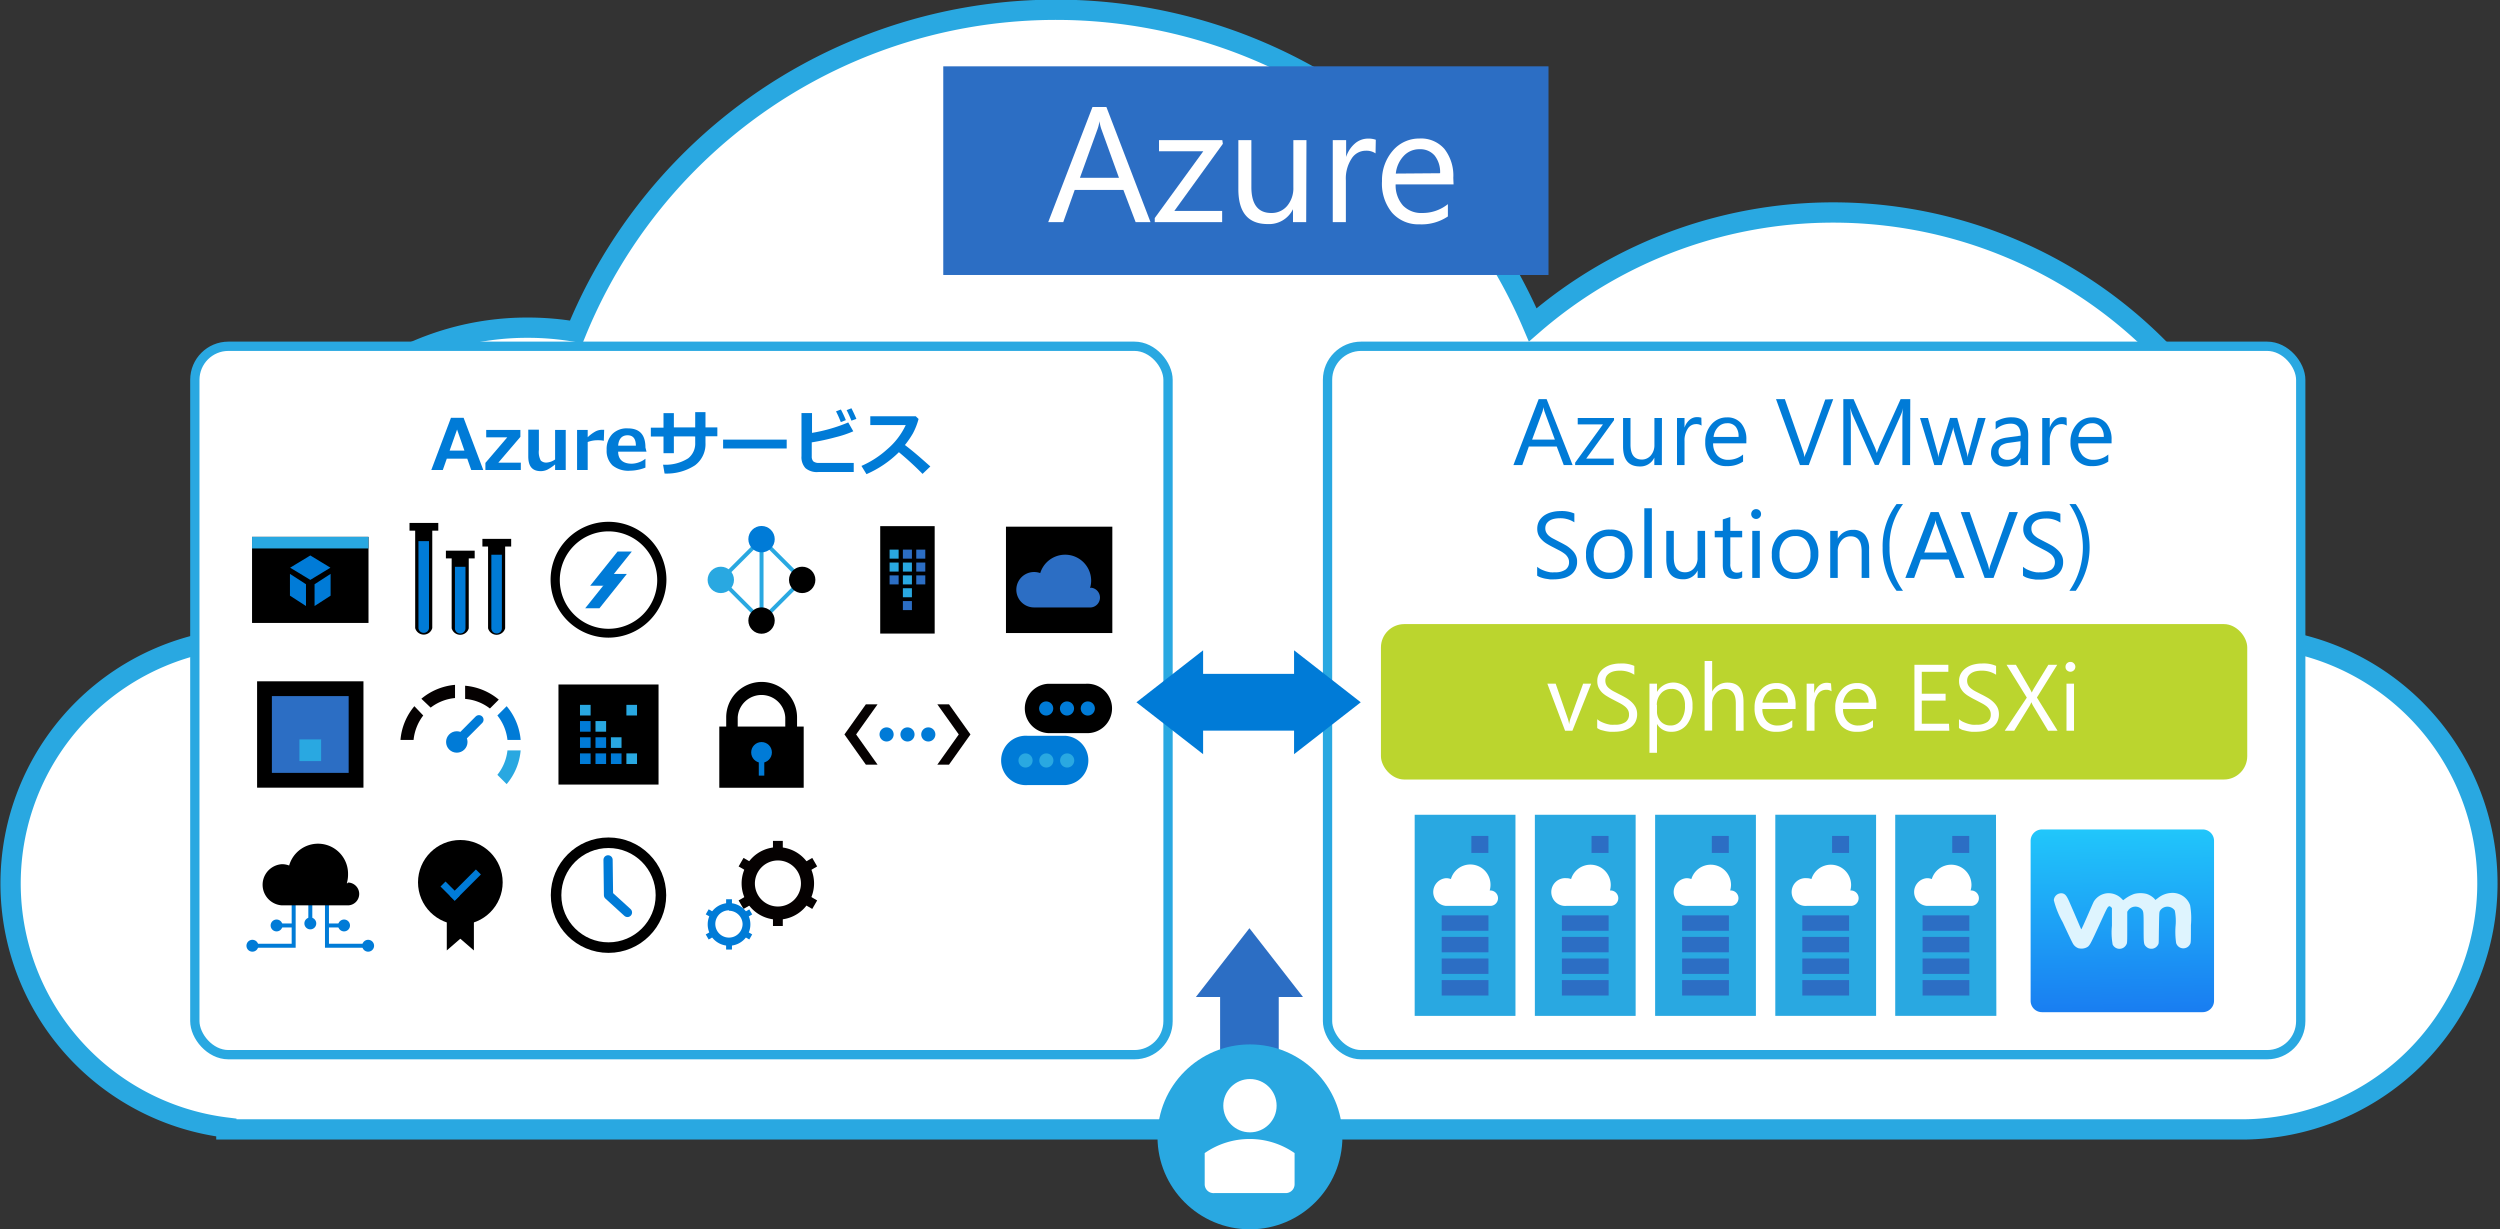<svg xmlns="http://www.w3.org/2000/svg" xmlns:xlink="http://www.w3.org/1999/xlink" viewBox="0 0 282.29 138.81"><rect x="0" y="0" width="282.29" height="138.81" fill="#333333" stroke="none"/><defs><style>.a,.c{fill:#fff;}.b,.k,.l,.m,.n,.o{fill:none;}.b,.c,.n{stroke:#29a8e1;}.b,.c,.l,.n,.o{stroke-miterlimit:10;}.b{stroke-width:2.29px;}.c{stroke-width:1.05px;}.d{fill:#2c6ec4;}.e{fill:#007bd7;}.f{fill:#29a8e1;}.g{fill:url(#a);}.h{fill:#def4fe;}.i{fill:#bbd52e;}.j{fill:#050101;}.k,.o{stroke:#007bd7;}.k{stroke-linecap:round;stroke-linejoin:round;stroke-width:1.04px;}.l{stroke:#000;stroke-width:1.19px;}.n,.o{stroke-width:0.45px;}</style><linearGradient id="a" x1="278.16" y1="-944.44" x2="277.81" y2="-922.65" gradientTransform="matrix(1, 0, 0, -1, -38.37, -829.78)" gradientUnits="userSpaceOnUse"><stop offset="0" stop-color="#197cf1"/><stop offset="1" stop-color="#21c9fb"/></linearGradient></defs><title>アセット 84</title><path class="a" d="M258.63,72.43a51.73,51.73,0,0,0-85.56-35.75,58.52,58.52,0,0,0-108,.79A32.12,32.12,0,0,0,59.61,37a31.51,31.51,0,0,0-31.4,35,27.77,27.77,0,0,0-2.65,55.32v.21H252.47v0l.9,0a27.78,27.78,0,0,0,5.26-55Z"/><path class="b" d="M258.63,72.43a51.73,51.73,0,0,0-85.56-35.75,58.52,58.52,0,0,0-108,.79A32.12,32.12,0,0,0,59.61,37a31.51,31.51,0,0,0-31.4,35,27.77,27.77,0,0,0-2.65,55.32v.21H252.47v0l.9,0a27.78,27.78,0,0,0,5.26-55Z"/><rect class="c" x="149.9" y="39.1" width="109.89" height="79.99" rx="3.79" ry="3.79"/><rect class="c" x="22" y="39.1" width="109.89" height="79.99" rx="3.79" ry="3.79"/><rect class="d" x="106.51" y="7.49" width="68.34" height="23.56"/><path class="e" d="M54.57,53.07H53.21l-.45-1.28H50.45L50,53.07H48.7l2.22-5.89h1.43Zm-2.13-2.19-.83-2.38-.84,2.38Z"/><path class="e" d="M58.81,53.07h-4v-.8l2.47-2.89H54.9v-.83h3.86v.78l-2.49,2.91h2.54Z"/><path class="e" d="M63.88,53.07h-1.2v-.63a4.92,4.92,0,0,1-.89.6,1.79,1.79,0,0,1-.71.16c-1,0-1.43-.56-1.43-1.68v-3h1.2V50.8A2.06,2.06,0,0,0,61.06,52a.88.88,0,0,0,.68.23,1.86,1.86,0,0,0,.94-.35V48.55h1.2Z"/><path class="e" d="M68.18,49.77h0a2.81,2.81,0,0,0-.65-.06,3.2,3.2,0,0,0-1.17.2v3.16h-1.2V48.55h1.2v.82a4.17,4.17,0,0,1,.91-.67,1.64,1.64,0,0,1,.7-.17h.25Z"/><path class="e" d="M73,51h-3.2c0,.9.56,1.36,1.54,1.36a2.65,2.65,0,0,0,1.54-.56h0v1a4.93,4.93,0,0,1-1.72.35,2.84,2.84,0,0,1-2-.6,2.27,2.27,0,0,1-.66-1.75,2.45,2.45,0,0,1,.63-1.78,2.29,2.29,0,0,1,1.75-.65c1.35,0,2,.72,2,2.16Zm-1.2-.68c0-.78-.32-1.17-.94-1.17s-1,.39-1.06,1.17Z"/><path class="e" d="M79.66,48.26H81v1H79.66V50a3,3,0,0,1-1.18,2.54,5.87,5.87,0,0,1-3.44.93l-.17-1a4.8,4.8,0,0,0,2.84-.72A2.12,2.12,0,0,0,78.5,50v-.72H76.09v1.89H74.92V49.29H73.49v-1h1.43V46.65h1.17v1.61H78.5V46.54h1.16Z"/><path class="e" d="M88.83,50.64H81.65v-1h7.18Z"/><path class="e" d="M96.4,53.3h-4a2,2,0,0,1-1.45-.44,1.83,1.83,0,0,1-.45-1.35V46.64h1.19v2.24a18.49,18.49,0,0,0,4.09-1.18l.57,1a12.18,12.18,0,0,1-2,.67,25.13,25.13,0,0,1-2.69.58v1.58a.81.81,0,0,0,.17.56,1,1,0,0,0,.7.18H96.4Zm-.89-5.86-.57.22a12.18,12.18,0,0,0-.54-1.21l.55-.21A12.56,12.56,0,0,1,95.51,47.44Zm1.19-.14-.56.2c-.17-.42-.35-.82-.54-1.19l.54-.21C96.33,46.47,96.52,46.87,96.7,47.3Z"/><path class="e" d="M105.05,52.67l-.88.84a35.56,35.56,0,0,0-2.67-2.45,12,12,0,0,1-3.66,2.48l-.57-.93a10.67,10.67,0,0,0,2.91-1.88A8.05,8.05,0,0,0,102.27,48h-4V47h5.13l.32.31a7.58,7.58,0,0,1-.64,1.63,10.27,10.27,0,0,1-.9,1.31C103.35,51.14,104.29,52,105.05,52.67Z"/><path class="e" d="M177.57,52.51h-1l-.79-2.09h-3.15l-.74,2.09h-1l2.85-7.44h.9Zm-2-2.87-1.17-3.17a3,3,0,0,1-.11-.5h0a4.13,4.13,0,0,1-.12.5L173,49.64Z"/><path class="e" d="M182.25,47.44l-3.14,4.34h3.11v.73h-4.36v-.27L181,47.92h-2.85V47.2h4.1Z"/><path class="e" d="M187.65,52.51h-.85v-.84h0a1.73,1.73,0,0,1-1.63,1c-1.27,0-1.9-.75-1.9-2.26V47.2h.84v3c0,1.13.43,1.69,1.29,1.69a1.31,1.31,0,0,0,1-.46,1.76,1.76,0,0,0,.41-1.2V47.2h.85Z"/><path class="e" d="M192.13,48.06a1,1,0,0,0-.64-.17,1.09,1.09,0,0,0-.91.51,2.4,2.4,0,0,0-.37,1.4v2.71h-.85V47.2h.85v1.09h0a1.93,1.93,0,0,1,.56-.87,1.27,1.27,0,0,1,.83-.32,1.55,1.55,0,0,1,.51.07Z"/><path class="e" d="M197.19,50.06h-3.75a2,2,0,0,0,.47,1.37,1.63,1.63,0,0,0,1.26.49,2.58,2.58,0,0,0,1.65-.6v.8a3.09,3.09,0,0,1-1.85.51,2.24,2.24,0,0,1-1.77-.72,3,3,0,0,1-.65-2,2.91,2.91,0,0,1,.71-2,2.24,2.24,0,0,1,1.74-.78,2,2,0,0,1,1.61.68,2.74,2.74,0,0,1,.58,1.87Zm-.88-.72A1.71,1.71,0,0,0,196,48.2a1.19,1.19,0,0,0-1-.41,1.38,1.38,0,0,0-1,.43,1.89,1.89,0,0,0-.51,1.12Z"/><path class="e" d="M207,45.07l-2.76,7.44h-1l-2.7-7.44h1l2.06,5.9a2.92,2.92,0,0,1,.15.66h0A2.54,2.54,0,0,1,204,51l2.1-5.89Z"/><path class="e" d="M215.68,52.51h-.87v-5c0-.4,0-.88.08-1.45h0a3.73,3.73,0,0,1-.22.72l-2.54,5.72h-.43l-2.53-5.68a4.81,4.81,0,0,1-.23-.76h0c0,.3.05.78.05,1.46v5h-.85V45.07h1.16l2.28,5.19a5.48,5.48,0,0,1,.34.89h0c.15-.41.27-.71.36-.92l2.33-5.16h1.09Z"/><path class="e" d="M224.21,47.2l-1.59,5.31h-.88l-1.1-3.81a2.18,2.18,0,0,1-.08-.49h0a2.27,2.27,0,0,1-.11.48l-1.19,3.82h-.85l-1.61-5.31h.9l1.1,4a3.61,3.61,0,0,1,.07.48h0a2.32,2.32,0,0,1,.09-.49l1.23-4H221l1.1,4a2.74,2.74,0,0,1,.07.48h0a2.48,2.48,0,0,1,.09-.48l1.08-4Z"/><path class="e" d="M229,52.51h-.85v-.83h0a1.8,1.8,0,0,1-1.64,1,1.76,1.76,0,0,1-1.24-.42,1.45,1.45,0,0,1-.45-1.11c0-1,.59-1.57,1.76-1.74l1.59-.22c0-.9-.37-1.35-1.1-1.35a2.59,2.59,0,0,0-1.73.65v-.87a3.32,3.32,0,0,1,1.81-.5c1.25,0,1.87.66,1.87,2Zm-.85-2.69-1.28.18a2,2,0,0,0-.89.29.85.85,0,0,0-.31.74.83.83,0,0,0,.28.64,1.1,1.1,0,0,0,.74.25,1.38,1.38,0,0,0,1.05-.45,1.59,1.59,0,0,0,.41-1.12Z"/><path class="e" d="M233.37,48.06a1,1,0,0,0-.64-.17,1.09,1.09,0,0,0-.91.51,2.4,2.4,0,0,0-.37,1.4v2.71h-.85V47.2h.85v1.09h0a1.93,1.93,0,0,1,.56-.87,1.27,1.27,0,0,1,.83-.32,1.55,1.55,0,0,1,.51.07Z"/><path class="e" d="M238.43,50.06h-3.76a2,2,0,0,0,.48,1.37,1.63,1.63,0,0,0,1.26.49,2.58,2.58,0,0,0,1.65-.6v.8a3.09,3.09,0,0,1-1.85.51,2.23,2.23,0,0,1-1.77-.72,3,3,0,0,1-.65-2,2.91,2.91,0,0,1,.71-2,2.24,2.24,0,0,1,1.74-.78,2,2,0,0,1,1.61.68,2.79,2.79,0,0,1,.58,1.87Zm-.88-.72a1.71,1.71,0,0,0-.35-1.14,1.2,1.2,0,0,0-1-.41,1.37,1.37,0,0,0-1,.43,1.89,1.89,0,0,0-.51,1.12Z"/><path class="e" d="M173.57,65v-1a2.78,2.78,0,0,0,.42.28,4.71,4.71,0,0,0,.52.21,3.65,3.65,0,0,0,.55.13,3.14,3.14,0,0,0,.51,0,2,2,0,0,0,1.2-.3,1,1,0,0,0,.4-.86,1,1,0,0,0-.14-.52,1.38,1.38,0,0,0-.36-.41,4,4,0,0,0-.55-.35l-.69-.36c-.26-.13-.5-.26-.73-.4a2.64,2.64,0,0,1-.58-.45,1.81,1.81,0,0,1-.4-.55,1.74,1.74,0,0,1-.14-.72,1.83,1.83,0,0,1,.22-.89,2.05,2.05,0,0,1,.59-.62,2.71,2.71,0,0,1,.83-.36,3.73,3.73,0,0,1,.94-.12,3.59,3.59,0,0,1,1.61.27v1a2.88,2.88,0,0,0-1.69-.46,2.76,2.76,0,0,0-.57.06,1.63,1.63,0,0,0-.51.19,1.24,1.24,0,0,0-.37.35,1,1,0,0,0-.14.52,1,1,0,0,0,.11.49,1.24,1.24,0,0,0,.31.38,2.49,2.49,0,0,0,.51.33l.69.36c.26.13.52.27.76.41a3.83,3.83,0,0,1,.62.49,2,2,0,0,1,.43.58,1.58,1.58,0,0,1,.16.74,1.83,1.83,0,0,1-.22.93,1.72,1.72,0,0,1-.58.62,2.43,2.43,0,0,1-.84.34,4.67,4.67,0,0,1-1,.11l-.43,0-.53-.08a3.8,3.8,0,0,1-.51-.14A1.42,1.42,0,0,1,173.57,65Z"/><path class="e" d="M181.67,65.38a2.48,2.48,0,0,1-1.88-.74,2.77,2.77,0,0,1-.7-2,2.86,2.86,0,0,1,.73-2.09,2.61,2.61,0,0,1,2-.75,2.38,2.38,0,0,1,1.86.73,2.92,2.92,0,0,1,.66,2,2.87,2.87,0,0,1-.71,2A2.54,2.54,0,0,1,181.67,65.38Zm.06-4.85a1.63,1.63,0,0,0-1.3.56,2.34,2.34,0,0,0-.47,1.54,2.17,2.17,0,0,0,.48,1.49,1.64,1.64,0,0,0,1.29.54,1.55,1.55,0,0,0,1.27-.53,2.3,2.3,0,0,0,.44-1.52,2.35,2.35,0,0,0-.44-1.54A1.56,1.56,0,0,0,181.73,60.53Z"/><path class="e" d="M186.52,65.26h-.85V57.39h.85Z"/><path class="e" d="M192.54,65.26h-.85v-.85h0a1.74,1.74,0,0,1-1.64,1c-1.27,0-1.9-.75-1.9-2.26V59.94H189v3c0,1.12.43,1.68,1.28,1.68a1.3,1.3,0,0,0,1-.46,1.72,1.72,0,0,0,.4-1.2V59.94h.85Z"/><path class="e" d="M196.72,65.2a1.62,1.62,0,0,1-.79.17c-.93,0-1.4-.52-1.4-1.56V60.67h-.91v-.73h.91V58.65l.85-.28v1.57h1.34v.73h-1.34v3a1.21,1.21,0,0,0,.19.77.72.72,0,0,0,.6.22.86.86,0,0,0,.55-.17Z"/><path class="e" d="M198.29,58.6a.57.57,0,0,1-.39-.16.55.55,0,0,1-.16-.39.56.56,0,0,1,.16-.4.53.53,0,0,1,.39-.16.54.54,0,0,1,.4.16.52.52,0,0,1,.16.4.49.49,0,0,1-.16.38A.54.54,0,0,1,198.29,58.6Zm.42,6.66h-.85V59.94h.85Z"/><path class="e" d="M202.65,65.38a2.49,2.49,0,0,1-1.88-.74,2.77,2.77,0,0,1-.7-2,2.86,2.86,0,0,1,.73-2.09,2.65,2.65,0,0,1,2-.75,2.36,2.36,0,0,1,1.85.73,2.92,2.92,0,0,1,.67,2,2.83,2.83,0,0,1-.72,2A2.52,2.52,0,0,1,202.65,65.38Zm.06-4.85a1.61,1.61,0,0,0-1.29.56,2.29,2.29,0,0,0-.48,1.54,2.17,2.17,0,0,0,.48,1.49,1.64,1.64,0,0,0,1.29.54,1.54,1.54,0,0,0,1.27-.53,2.3,2.3,0,0,0,.45-1.52,2.36,2.36,0,0,0-.45-1.54A1.54,1.54,0,0,0,202.71,60.53Z"/><path class="e" d="M211.07,65.26h-.86v-3c0-1.13-.41-1.7-1.23-1.7a1.32,1.32,0,0,0-1.06.49,1.79,1.79,0,0,0-.41,1.21v3h-.85V59.94h.85v.89h0a1.9,1.9,0,0,1,1.74-1,1.62,1.62,0,0,1,1.33.56,2.51,2.51,0,0,1,.47,1.63Z"/><path class="e" d="M214.15,66.71a7.77,7.77,0,0,1-1.57-4.87,7.85,7.85,0,0,1,1.57-4.92h.73a7.87,7.87,0,0,0-1.52,4.93,8,8,0,0,0,1.52,4.86Z"/><path class="e" d="M221.83,65.26h-1l-.79-2.09h-3.15l-.75,2.09h-1l2.86-7.44h.9Zm-2-2.87-1.16-3.17a3.06,3.06,0,0,1-.12-.5h0a2.15,2.15,0,0,1-.12.5l-1.15,3.17Z"/><path class="e" d="M227.85,57.82l-2.75,7.44h-1l-2.7-7.44h1l2.06,5.89a4.64,4.64,0,0,1,.15.66h0a3.29,3.29,0,0,1,.17-.67l2.1-5.88Z"/><path class="e" d="M228.43,65v-1a2.78,2.78,0,0,0,.42.28,4.71,4.71,0,0,0,.52.21,3.65,3.65,0,0,0,.55.13,3.14,3.14,0,0,0,.51,0,2,2,0,0,0,1.2-.3,1,1,0,0,0,.4-.86,1,1,0,0,0-.14-.52,1.38,1.38,0,0,0-.36-.41,4,4,0,0,0-.55-.35l-.69-.36c-.26-.13-.5-.26-.73-.4A2.64,2.64,0,0,1,229,61a1.63,1.63,0,0,1-.39-.55,1.59,1.59,0,0,1-.15-.72,1.73,1.73,0,0,1,.23-.89,1.91,1.91,0,0,1,.58-.62,2.71,2.71,0,0,1,.83-.36,3.75,3.75,0,0,1,.95-.12,3.57,3.57,0,0,1,1.6.27v1a2.86,2.86,0,0,0-1.69-.46,2.76,2.76,0,0,0-.57.06,1.63,1.63,0,0,0-.51.19,1.1,1.1,0,0,0-.36.35.88.88,0,0,0-.14.52,1,1,0,0,0,.1.49,1.14,1.14,0,0,0,.32.38,2.17,2.17,0,0,0,.5.33l.69.36c.26.13.52.27.76.41a3.83,3.83,0,0,1,.62.49,2,2,0,0,1,.43.58,1.58,1.58,0,0,1,.16.74,1.83,1.83,0,0,1-.22.93,1.72,1.72,0,0,1-.58.62,2.43,2.43,0,0,1-.84.34,4.67,4.67,0,0,1-1,.11l-.43,0-.53-.08a3.8,3.8,0,0,1-.51-.14A1.42,1.42,0,0,1,228.43,65Z"/><path class="e" d="M234.39,56.92a8.46,8.46,0,0,1,0,9.79h-.72a8.64,8.64,0,0,0,0-9.79Z"/><path class="f" d="M171.12,114.71H159.74V92h11.38Z"/><rect class="d" x="166.14" y="94.39" width="1.92" height="1.92"/><rect class="d" x="162.79" y="100.02" width="5.28" height="1.74"/><rect class="d" x="162.79" y="103.36" width="5.28" height="1.74"/><rect class="d" x="162.79" y="105.79" width="5.28" height="1.74"/><rect class="d" x="162.79" y="108.23" width="5.28" height="1.74"/><rect class="d" x="162.79" y="110.67" width="5.28" height="1.74"/><path class="a" d="M168.29,100.55h-.08a2.25,2.25,0,0,0,.09-.64,2.28,2.28,0,0,0-4.47-.65,1.45,1.45,0,0,0-.55-.1,1.57,1.57,0,0,0,0,3.13h5a.87.87,0,0,0,0-1.74Z"/><path class="f" d="M184.69,114.71H173.31V92h11.38Z"/><rect class="d" x="179.71" y="94.39" width="1.92" height="1.92"/><rect class="d" x="176.36" y="100.02" width="5.28" height="1.74"/><rect class="d" x="176.36" y="103.36" width="5.28" height="1.74"/><rect class="d" x="176.36" y="105.79" width="5.28" height="1.74"/><rect class="d" x="176.36" y="108.23" width="5.28" height="1.74"/><rect class="d" x="176.36" y="110.67" width="5.28" height="1.74"/><path class="a" d="M181.86,100.55h-.07a2.25,2.25,0,0,0,.09-.64,2.29,2.29,0,0,0-4.48-.65,1.4,1.4,0,0,0-.54-.1,1.57,1.57,0,1,0,0,3.13h5a.87.87,0,1,0,0-1.74Z"/><path class="f" d="M198.27,114.71H186.89V92h11.38Z"/><rect class="d" x="193.29" y="94.39" width="1.92" height="1.92"/><rect class="d" x="189.94" y="100.02" width="5.28" height="1.74"/><rect class="d" x="189.94" y="103.36" width="5.28" height="1.74"/><rect class="d" x="189.94" y="105.79" width="5.28" height="1.74"/><rect class="d" x="189.94" y="108.23" width="5.28" height="1.74"/><rect class="d" x="189.94" y="110.67" width="5.28" height="1.74"/><path class="a" d="M195.44,100.55h-.08a2.25,2.25,0,0,0,.1-.64,2.29,2.29,0,0,0-4.48-.65,1.45,1.45,0,0,0-.55-.1,1.57,1.57,0,0,0,0,3.13h5a.87.87,0,0,0,0-1.74Z"/><path class="f" d="M211.84,114.71H200.46V92h11.38Z"/><rect class="d" x="206.87" y="94.39" width="1.92" height="1.92"/><rect class="d" x="203.51" y="100.02" width="5.28" height="1.74"/><rect class="d" x="203.51" y="103.36" width="5.28" height="1.74"/><rect class="d" x="203.51" y="105.79" width="5.28" height="1.74"/><rect class="d" x="203.51" y="108.23" width="5.28" height="1.74"/><rect class="d" x="203.51" y="110.67" width="5.28" height="1.74"/><path class="a" d="M209,100.55h-.07a2.25,2.25,0,0,0,.09-.64,2.29,2.29,0,0,0-4.48-.65,1.4,1.4,0,0,0-.54-.1,1.57,1.57,0,1,0,0,3.13h5a.87.87,0,0,0,0-1.74Z"/><path class="f" d="M225.42,114.71H214V92h11.38Z"/><rect class="d" x="220.44" y="94.39" width="1.92" height="1.92"/><rect class="d" x="217.09" y="100.02" width="5.28" height="1.74"/><rect class="d" x="217.09" y="103.36" width="5.28" height="1.74"/><rect class="d" x="217.09" y="105.79" width="5.28" height="1.74"/><rect class="d" x="217.09" y="108.23" width="5.28" height="1.74"/><rect class="d" x="217.09" y="110.67" width="5.28" height="1.74"/><path class="a" d="M222.59,100.55h-.08a2,2,0,0,0,.1-.64,2.29,2.29,0,0,0-4.48-.65,1.42,1.42,0,0,0-.55-.1,1.57,1.57,0,0,0,0,3.13h5a.87.87,0,0,0,0-1.74Z"/><path class="g" d="M230.57,93.66h18.09A1.28,1.28,0,0,1,250,94.94V113a1.29,1.29,0,0,1-1.29,1.29H230.57a1.28,1.28,0,0,1-1.28-1.29V94.94a1.28,1.28,0,0,1,1.28-1.28"/><path class="h" d="M234.75,107.09a1.14,1.14,0,0,1-.65-.49c-.09-.12-.62-1.24-1.19-2.47a10.05,10.05,0,0,1-1-2.48.84.84,0,0,1,1-.77c.32.09.47.29.83,1.13,1,2.29,1.24,2.92,1.27,2.92s.32-.65.67-1.45.68-1.57.75-1.69a2,2,0,0,1,1.42-.92,2.08,2.08,0,0,1,1.71.6l.18.18.24-.18a4.06,4.06,0,0,1,1-.53,2.86,2.86,0,0,1,1.42,0,2.23,2.23,0,0,1,.87.54l.1.14.29-.21a2.6,2.6,0,0,1,1.45-.58,2.11,2.11,0,0,1,2.19,1.39,8.55,8.55,0,0,1,.09,2.24c0,1.8,0,2-.09,2.14a.85.85,0,0,1-1.58-.12,8.84,8.84,0,0,1-.07-1.85,6.11,6.11,0,0,0-.08-1.81,1,1,0,0,0-1.66,0c-.1.18-.1.2-.13,1.93s0,1.77-.1,1.92a.85.85,0,0,1-1.36.21c-.26-.26-.27-.35-.27-2.13s0-1.87-.27-2.13a1,1,0,0,0-1.45.14l-.13.19,0,1.78c0,1.62,0,1.79-.1,1.92a.86.86,0,0,1-1.55,0,7.83,7.83,0,0,1-.08-2.12v-2l-.11-.11c-.13-.12-.2-.13-.33,0s-.46.88-.91,1.85c-1.15,2.51-1.17,2.55-1.55,2.73a1.3,1.3,0,0,1-.78.09"/><rect class="i" x="155.93" y="70.47" width="97.82" height="17.55" rx="2.64" ry="2.64"/><path class="a" d="M179.67,77.2l-2.12,5.31h-.83l-2-5.31h.94L177,81.06a3.15,3.15,0,0,1,.18.74h0a3.46,3.46,0,0,1,.17-.72l1.41-3.88Z"/><path class="a" d="M180.35,82.21v-1a1.92,1.92,0,0,0,.42.28,4,4,0,0,0,.52.21,3.39,3.39,0,0,0,.55.13,3.13,3.13,0,0,0,.5,0,2,2,0,0,0,1.21-.3,1,1,0,0,0,.39-.86,1,1,0,0,0-.13-.52,1.42,1.42,0,0,0-.37-.41,3.48,3.48,0,0,0-.55-.35l-.69-.36c-.25-.13-.5-.26-.72-.4a3,3,0,0,1-.59-.44,2.17,2.17,0,0,1-.39-.56,1.74,1.74,0,0,1-.14-.72,1.67,1.67,0,0,1,.22-.88,1.84,1.84,0,0,1,.59-.62,2.55,2.55,0,0,1,.82-.37,3.81,3.81,0,0,1,.95-.12,3.54,3.54,0,0,1,1.6.27v1a2.91,2.91,0,0,0-1.69-.46,2.76,2.76,0,0,0-.57.06,1.65,1.65,0,0,0-.51.2,1.17,1.17,0,0,0-.36.34,1,1,0,0,0-.14.52,1.12,1.12,0,0,0,.11.5,1.18,1.18,0,0,0,.31.37,3,3,0,0,0,.51.34l.68.35c.27.13.52.27.76.41a3.52,3.52,0,0,1,.63.49,2.19,2.19,0,0,1,.43.58,1.75,1.75,0,0,1,.16.74,1.88,1.88,0,0,1-.22.93,1.81,1.81,0,0,1-.58.62,2.76,2.76,0,0,1-.84.35,4.74,4.74,0,0,1-1,.1l-.44,0a5.24,5.24,0,0,1-.53-.08l-.51-.13A2,2,0,0,1,180.35,82.21Z"/><path class="a" d="M187.1,81.74h0V85h-.85V77.2h.85v.93h0a2.14,2.14,0,0,1,3.44-.35,3,3,0,0,1,.57,1.92,3.24,3.24,0,0,1-.65,2.13,2.16,2.16,0,0,1-1.77.8A1.77,1.77,0,0,1,187.1,81.74Zm0-2.14v.74a1.61,1.61,0,0,0,.42,1.12,1.46,1.46,0,0,0,1.09.46,1.41,1.41,0,0,0,1.21-.6,2.71,2.71,0,0,0,.44-1.64,2.17,2.17,0,0,0-.41-1.39,1.33,1.33,0,0,0-1.11-.5,1.51,1.51,0,0,0-1.19.51A1.92,1.92,0,0,0,187.08,79.6Z"/><path class="a" d="M196.88,82.51H196V79.45c0-1.11-.41-1.66-1.24-1.66a1.33,1.33,0,0,0-1,.48,1.76,1.76,0,0,0-.43,1.23v3h-.85V74.64h.85v3.44h0a1.94,1.94,0,0,1,1.75-1c1.19,0,1.79.72,1.79,2.16Z"/><path class="a" d="M202.75,80.06H199a2,2,0,0,0,.48,1.37,1.61,1.61,0,0,0,1.25.49,2.58,2.58,0,0,0,1.65-.6v.8a3.05,3.05,0,0,1-1.85.51,2.26,2.26,0,0,1-1.77-.72,3,3,0,0,1-.64-2,2.91,2.91,0,0,1,.7-2,2.26,2.26,0,0,1,1.75-.78,2,2,0,0,1,1.61.68,2.79,2.79,0,0,1,.57,1.87Zm-.87-.72a1.71,1.71,0,0,0-.35-1.14,1.21,1.21,0,0,0-1-.41,1.36,1.36,0,0,0-1,.43,2,2,0,0,0-.52,1.12Z"/><path class="a" d="M206.81,78.06a1,1,0,0,0-.64-.17,1.1,1.1,0,0,0-.92.51,2.4,2.4,0,0,0-.36,1.4v2.71H204V77.2h.85v1.09h0a1.92,1.92,0,0,1,.55-.87,1.28,1.28,0,0,1,.84-.32,1.64,1.64,0,0,1,.51.07Z"/><path class="a" d="M211.86,80.06h-3.75a1.93,1.93,0,0,0,.48,1.37,1.61,1.61,0,0,0,1.25.49,2.58,2.58,0,0,0,1.65-.6v.8a3.05,3.05,0,0,1-1.85.51,2.26,2.26,0,0,1-1.77-.72,3,3,0,0,1-.64-2,2.91,2.91,0,0,1,.7-2,2.26,2.26,0,0,1,1.75-.78,2,2,0,0,1,1.61.68,2.79,2.79,0,0,1,.57,1.87Zm-.87-.72a1.66,1.66,0,0,0-.36-1.14,1.17,1.17,0,0,0-1-.41,1.36,1.36,0,0,0-1,.43,2,2,0,0,0-.52,1.12Z"/><path class="a" d="M220.11,82.51h-3.94V75.07H220v.79H217v2.47h2.69v.78H217v2.61h3.07Z"/><path class="a" d="M221.2,82.21v-1a2.19,2.19,0,0,0,.42.28,4.71,4.71,0,0,0,.52.21,3.39,3.39,0,0,0,.55.13,3.14,3.14,0,0,0,.51,0,2,2,0,0,0,1.2-.3,1,1,0,0,0,.39-.86,1,1,0,0,0-.13-.52,1.54,1.54,0,0,0-.36-.41,3.61,3.61,0,0,0-.56-.35l-.68-.36a8.25,8.25,0,0,1-.73-.4,3,3,0,0,1-.59-.44,2.17,2.17,0,0,1-.39-.56,1.74,1.74,0,0,1-.14-.72,1.67,1.67,0,0,1,.22-.88,1.94,1.94,0,0,1,.59-.62,2.55,2.55,0,0,1,.82-.37,3.81,3.81,0,0,1,.95-.12,3.51,3.51,0,0,1,1.6.27v1a2.91,2.91,0,0,0-1.69-.46,2.76,2.76,0,0,0-.57.06,1.65,1.65,0,0,0-.51.2,1.29,1.29,0,0,0-.36.34,1,1,0,0,0-.14.52,1.12,1.12,0,0,0,.11.5,1.18,1.18,0,0,0,.31.37,3,3,0,0,0,.51.34l.68.35c.27.13.52.27.76.41a3.52,3.52,0,0,1,.63.49,2.19,2.19,0,0,1,.43.58,1.75,1.75,0,0,1,.16.74,1.88,1.88,0,0,1-.22.93,1.81,1.81,0,0,1-.58.62,2.76,2.76,0,0,1-.84.35,4.74,4.74,0,0,1-1,.1l-.44,0a5.06,5.06,0,0,1-.52-.08l-.52-.13A2.28,2.28,0,0,1,221.2,82.21Z"/><path class="a" d="M232.33,82.51h-1.07l-1.71-2.85a2.71,2.71,0,0,1-.17-.37h0l-.18.37-1.76,2.85h-1.07l2.49-3.74-2.29-3.7h1.06l1.52,2.61c.1.18.19.35.27.52h0a5.91,5.91,0,0,1,.29-.54l1.58-2.59h1L230,78.76Z"/><path class="a" d="M233.78,75.85a.57.57,0,0,1-.39-.16.5.5,0,0,1-.16-.39.54.54,0,0,1,.16-.4.53.53,0,0,1,.39-.16.51.51,0,0,1,.39.16.54.54,0,0,1,.17.4.54.54,0,0,1-.17.39A.55.55,0,0,1,233.78,75.85Zm.41,6.66h-.85V77.2h.85Z"/><rect class="d" x="137.77" y="111.43" width="6.62" height="17.39"/><polygon class="d" points="141.08 104.81 135.03 112.58 147.13 112.58 141.08 104.81"/><circle class="f" cx="141.14" cy="128.37" r="10.44"/><circle class="a" cx="141.14" cy="124.85" r="3.01"/><path class="a" d="M137.11,134.72h8.07a1,1,0,0,0,1-1v-3.52a8.89,8.89,0,0,0-10.15,0v3.52A1,1,0,0,0,137.11,134.72Z"/><rect x="29.03" y="76.93" width="12.01" height="12.01"/><rect class="d" x="30.7" y="78.6" width="8.67" height="8.67"/><rect class="f" x="33.81" y="83.49" width="2.45" height="2.45"/><rect class="j" x="87.28" y="94.95" width="1.11" height="1.76"/><rect class="j" x="87.28" y="102.8" width="1.11" height="1.76"/><rect class="j" x="83.89" y="96.91" width="1.11" height="1.76" transform="translate(-42.47 122.03) rotate(-60)"/><rect class="j" x="90.68" y="100.83" width="1.11" height="1.76" transform="translate(-42.47 129.87) rotate(-60)"/><rect class="j" x="83.89" y="100.83" width="1.11" height="1.76" transform="translate(38.58 225.7) rotate(-120)"/><rect class="j" x="90.68" y="96.91" width="1.11" height="1.76" transform="translate(52.16 225.7) rotate(-120)"/><path class="j" d="M87.84,103.84a4.09,4.09,0,1,1,4.08-4.09A4.09,4.09,0,0,1,87.84,103.84Zm0-6.68a2.6,2.6,0,1,0,2.6,2.59A2.6,2.6,0,0,0,87.84,97.16Z"/><rect class="e" x="81.99" y="101.54" width="0.66" height="1.04"/><rect class="e" x="81.99" y="106.18" width="0.66" height="1.04"/><rect class="e" x="79.98" y="102.7" width="0.66" height="1.04" transform="translate(-49.24 121.16) rotate(-60)"/><rect class="e" x="83.99" y="105.02" width="0.66" height="1.04" transform="translate(-49.24 125.79) rotate(-60)"/><rect class="e" x="79.98" y="105.02" width="0.66" height="1.04" transform="translate(29.06 227.86) rotate(-120)"/><rect class="e" x="83.99" y="102.7" width="0.66" height="1.04" transform="translate(37.09 227.86) rotate(-120)"/><path class="e" d="M82.32,106.79a2.41,2.41,0,1,1,2.41-2.41A2.41,2.41,0,0,1,82.32,106.79Zm0-4a1.54,1.54,0,1,0,1.53,1.54A1.54,1.54,0,0,0,82.32,102.84Z"/><path class="j" d="M47.79,80.79l-1-1.05a6.78,6.78,0,0,0-1.57,3.81h1.48A5.4,5.4,0,0,1,47.79,80.79Z"/><path class="j" d="M51.38,78.82V77.33a6.85,6.85,0,0,0-3.8,1.57l1.05,1A5.3,5.3,0,0,1,51.38,78.82Z"/><path class="j" d="M55.32,80l1-1a6.82,6.82,0,0,0-3.8-1.57v1.49A5.24,5.24,0,0,1,55.32,80Z"/><path class="e" d="M57.3,83.55h1.49a6.79,6.79,0,0,0-1.58-3.81l-1.05,1.05A5.32,5.32,0,0,1,57.3,83.55Z"/><path class="f" d="M57.3,84.73a5.32,5.32,0,0,1-1.14,2.76l1.05,1.05a6.79,6.79,0,0,0,1.58-3.81Z"/><line class="k" x1="51.58" y1="83.78" x2="54.08" y2="81.27"/><circle class="e" cx="51.58" cy="83.78" r="1.21"/><circle class="l" cx="68.71" cy="101.08" r="5.92"/><polyline class="k" points="68.66 97.09 68.71 101.08 70.85 103.03"/><circle cx="51.98" cy="99.63" r="4.78"/><polygon points="52.05 102.99 50.45 102.99 50.45 107.32 52.05 105.93 52.05 102.99"/><polygon points="51.9 102.99 53.51 102.99 53.51 107.32 51.9 105.93 51.9 102.99"/><rect class="e" x="50.45" y="99.54" width="4.18" height="0.8" transform="translate(-55.28 66.42) rotate(-45)"/><rect class="e" x="49.7" y="100.21" width="2.27" height="0.8" transform="translate(15.63 207.71) rotate(-135)"/><rect x="113.59" y="59.47" width="12.01" height="12.01"/><path class="d" d="M123.19,66.38h-.1a2.87,2.87,0,0,0,.12-.83,2.94,2.94,0,0,0-5.75-.84,2.06,2.06,0,0,0-.7-.12,2,2,0,1,0,0,4h6.43a1.12,1.12,0,0,0,0-2.23Z"/><rect x="99.39" y="59.41" width="6.15" height="12.13"/><rect class="f" x="100.45" y="62.06" width="1.02" height="1.02"/><rect class="d" x="101.95" y="62.06" width="1.02" height="1.02"/><rect class="d" x="103.46" y="62.06" width="1.02" height="1.02"/><rect class="f" x="100.45" y="63.52" width="1.02" height="1.02"/><rect class="f" x="101.95" y="63.52" width="1.02" height="1.02"/><rect class="d" x="103.46" y="63.52" width="1.02" height="1.02"/><rect class="d" x="100.45" y="64.97" width="1.02" height="1.02"/><rect class="f" x="101.95" y="64.97" width="1.02" height="1.02"/><rect class="d" x="103.46" y="64.97" width="1.02" height="1.02"/><rect class="m" x="100.45" y="66.42" width="1.02" height="1.02"/><rect class="f" x="101.95" y="66.42" width="1.02" height="1.02"/><rect class="m" x="103.46" y="66.42" width="1.02" height="1.02"/><rect class="m" x="100.45" y="67.87" width="1.02" height="1.02"/><rect class="d" x="101.95" y="67.87" width="1.02" height="1.02"/><rect class="m" x="103.46" y="67.87" width="1.02" height="1.02"/><rect class="n" x="82.74" y="62.23" width="6.5" height="6.5" transform="translate(-21.12 79.98) rotate(-45)"/><line class="n" x1="85.99" y1="61.3" x2="85.99" y2="69.66"/><circle class="f" cx="81.39" cy="65.48" r="1.49"/><circle cx="85.99" cy="70.07" r="1.49"/><circle class="e" cx="85.99" cy="60.88" r="1.49"/><circle cx="90.58" cy="65.48" r="1.49"/><polyline class="o" points="33.16 99.86 33.16 106.79 28.47 106.79"/><path class="e" d="M28.5,106.12a.67.67,0,1,0,.67.67A.67.67,0,0,0,28.5,106.12Z"/><line class="o" x1="33.16" y1="104.5" x2="31.19" y2="104.5"/><path class="e" d="M31.23,103.83a.67.67,0,1,0,.67.67A.67.67,0,0,0,31.23,103.83Z"/><polyline class="o" points="36.92 99.86 36.92 106.79 41.6 106.79"/><path class="e" d="M41.57,107.46a.67.67,0,1,0-.67-.67A.67.67,0,0,0,41.57,107.46Z"/><line class="o" x1="36.92" y1="104.5" x2="38.88" y2="104.5"/><path class="e" d="M38.85,105.17a.67.67,0,1,0-.67-.67A.67.67,0,0,0,38.85,105.17Z"/><line class="o" x1="35.04" y1="100.17" x2="35.04" y2="104.3"/><path class="e" d="M34.37,104.27a.67.67,0,1,0,.67-.67A.67.67,0,0,0,34.37,104.27Z"/><path d="M39.27,99.73h-.11a3.32,3.32,0,0,0,.14-1,3.39,3.39,0,0,0-6.65-1,2.25,2.25,0,0,0-.82-.15,2.33,2.33,0,0,0,0,4.65h7.44a1.29,1.29,0,1,0,0-2.58Z"/><path d="M118.34,82.78a2.79,2.79,0,0,1,0-5.57h4.27a2.79,2.79,0,1,1,0,5.57Z"/><circle class="e" cx="118.13" cy="80" r="0.8"/><circle class="e" cx="120.48" cy="80" r="0.8"/><circle class="e" cx="122.83" cy="80" r="0.8"/><path class="e" d="M116,88.65a2.79,2.79,0,1,1,0-5.57h4.27a2.79,2.79,0,0,1,0,5.57Z"/><circle class="f" cx="115.8" cy="85.87" r="0.8"/><circle class="f" cx="118.15" cy="85.87" r="0.8"/><circle class="f" cx="120.5" cy="85.87" r="0.8"/><polygon class="j" points="99.09 79.53 97.77 79.53 95.35 82.93 97.77 86.34 99.09 86.34 96.67 82.93 99.09 79.53"/><polygon class="j" points="105.84 79.53 107.16 79.53 109.58 82.93 107.16 86.34 105.84 86.34 108.26 82.93 105.84 79.53"/><circle class="e" cx="100.11" cy="82.93" r="0.8"/><circle class="e" cx="102.47" cy="82.93" r="0.8"/><circle class="e" cx="104.82" cy="82.93" r="0.8"/><rect x="81.22" y="82.04" width="9.53" height="6.91"/><rect class="e" x="85.68" y="85.43" width="0.62" height="2.15"/><circle class="e" cx="85.99" cy="84.96" r="1.17"/><path d="M90,83.56H88.67V81a2.69,2.69,0,0,0-5.37,0v2.43H82V81A4,4,0,0,1,90,81Z"/><rect x="63.06" y="77.29" width="11.3" height="11.3"/><rect class="f" x="65.49" y="79.59" width="1.2" height="1.2"/><rect class="e" x="65.49" y="81.42" width="1.2" height="1.2"/><rect class="e" x="65.49" y="83.25" width="1.2" height="1.2"/><rect class="e" x="65.49" y="85.07" width="1.2" height="1.2"/><rect class="m" x="67.24" y="79.59" width="1.2" height="1.2"/><rect class="f" x="67.24" y="81.42" width="1.2" height="1.2"/><rect class="e" x="67.24" y="83.25" width="1.2" height="1.2"/><rect class="e" x="67.24" y="85.07" width="1.2" height="1.2"/><rect class="m" x="68.98" y="79.59" width="1.2" height="1.2"/><rect class="m" x="68.98" y="81.42" width="1.2" height="1.2"/><rect class="f" x="68.98" y="83.25" width="1.2" height="1.2"/><rect class="e" x="68.98" y="85.07" width="1.2" height="1.2"/><rect class="f" x="70.73" y="79.59" width="1.2" height="1.2"/><rect class="m" x="70.73" y="81.42" width="1.2" height="1.2"/><rect class="m" x="70.73" y="83.25" width="1.2" height="1.2"/><rect class="f" x="70.73" y="85.07" width="1.2" height="1.2"/><polygon class="e" points="71.34 62.28 69.73 62.28 66.64 66.14 68.25 66.14 71.34 62.28"/><polygon class="e" points="70.78 64.81 69.17 64.81 66.08 68.68 67.69 68.68 70.78 64.81"/><path d="M68.71,72a6.54,6.54,0,1,1,6.54-6.54A6.56,6.56,0,0,1,68.71,72Zm0-12a5.5,5.5,0,1,0,5.5,5.5A5.51,5.51,0,0,0,68.71,60Z"/><rect x="28.46" y="60.62" width="13.15" height="9.72"/><rect class="f" x="28.46" y="60.62" width="13.15" height="1.31"/><polygon class="e" points="34.55 68.43 32.74 67.26 32.74 64.8 34.55 65.97 34.55 68.43"/><polygon class="e" points="35.52 68.43 37.33 67.26 37.33 64.8 35.52 65.97 35.52 68.43"/><polygon class="e" points="35.04 62.72 32.76 64.1 35.04 65.48 37.31 64.1 35.04 62.72"/><path d="M49.49,59.05H46.24v.87h.64v11a1,1,0,0,0,1.93,0v-11h.68Z"/><path class="e" d="M47.25,70.94a.6.6,0,0,0,1.19,0V61.1H47.25Z"/><path d="M53.6,62.18H50.35v.87H51v7.89a1,1,0,0,0,1.93,0V63.05h.67Z"/><path class="e" d="M51.37,70.94a.58.58,0,0,0,.59.59.59.59,0,0,0,.6-.59V64H51.37Z"/><path d="M57.72,60.85H54.47v.86h.64v9.23a1,1,0,0,0,1.93,0V61.71h.68Z"/><path class="e" d="M55.48,70.94a.59.59,0,0,0,.6.59.58.58,0,0,0,.59-.59v-8.3H55.48Z"/><path class="a" d="M129.91,25.08h-1.68l-1.38-3.63h-5.5l-1.29,3.63h-1.7l5-13h1.57Zm-3.56-5-2-5.53a4.37,4.37,0,0,1-.2-.87h0a4.62,4.62,0,0,1-.21.87l-2,5.53Z"/><path class="a" d="M138.08,16.24l-5.48,7.58H138v1.26h-7.61v-.46l5.48-7.54h-5V15.82h7.15Z"/><path class="a" d="M147.49,25.08H146V23.62h0a3,3,0,0,1-2.86,1.68q-3.31,0-3.31-3.94V15.82h1.47v5.3c0,1.95.75,2.93,2.25,2.93a2.27,2.27,0,0,0,1.79-.8,3.09,3.09,0,0,0,.7-2.09V15.82h1.48Z"/><path class="a" d="M155.32,17.32a1.82,1.82,0,0,0-1.12-.3,1.88,1.88,0,0,0-1.59.9,4.09,4.09,0,0,0-.64,2.44v4.72h-1.48V15.82H152v1.91h0a3.3,3.3,0,0,1,1-1.53,2.25,2.25,0,0,1,1.46-.55,2.53,2.53,0,0,1,.89.13Z"/><path class="a" d="M164.13,20.82h-6.54a3.45,3.45,0,0,0,.83,2.39,2.87,2.87,0,0,0,2.19.84,4.56,4.56,0,0,0,2.88-1v1.39a5.33,5.33,0,0,1-3.23.89A3.93,3.93,0,0,1,157.17,24a5.16,5.16,0,0,1-1.12-3.55A5.08,5.08,0,0,1,157.28,17a3.91,3.91,0,0,1,3-1.36,3.49,3.49,0,0,1,2.82,1.18,4.9,4.9,0,0,1,1,3.26Zm-1.52-1.26a3,3,0,0,0-.62-2,2.13,2.13,0,0,0-1.7-.71,2.39,2.39,0,0,0-1.78.75,3.38,3.38,0,0,0-.9,2Z"/><rect class="e" x="137.42" y="72.69" width="6.41" height="13.21" transform="translate(219.93 -61.33) rotate(90)"/><polygon class="e" points="153.65 79.3 146.12 73.43 146.12 85.16 153.65 79.3"/><polygon class="e" points="128.32 79.3 135.85 85.16 135.85 73.43 128.32 79.3"/></svg>